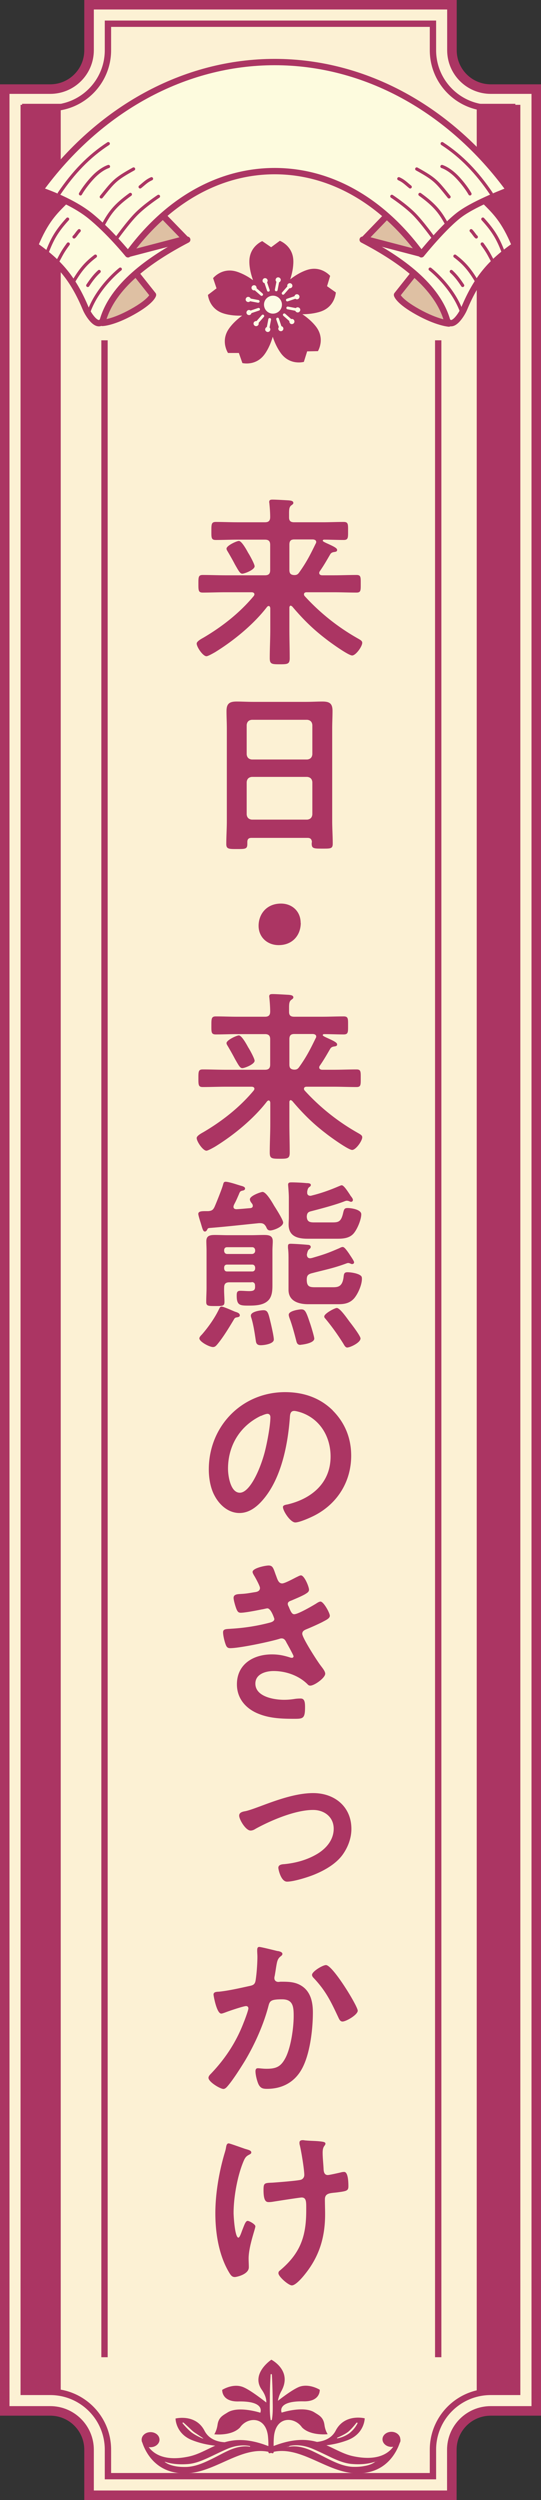 <svg id="b" xmlns="http://www.w3.org/2000/svg" viewBox="0 0 50.42 232.88"><rect x="0" y="0" width="50.42" height="232.88" fill="#333333" stroke="none"/><defs><style>.d{fill:#ab3563}.f,.g{stroke-width:.59px}.f,.g,.h{fill:none;stroke:#ab3563}.f,.h{stroke-linecap:round;stroke-linejoin:round}.g{stroke-miterlimit:10}.h{stroke-width:.3px}.k{fill:#dec0a3}.l{fill:#fdfbe5}</style></defs><g id="c"><path class="l" d="M49.97 224.58h-4.24c-2 0-3.62 1.62-3.62 3.62v4.24H8.3v-4.24c0-2-1.62-3.62-3.62-3.62H.44V8.3h4.24c2 0 3.62-1.62 3.62-3.62V.44h33.82v4.24c0 2 1.62 3.62 3.62 3.62h4.24v216.28z"/><path d="M49.97 224.58h-4.24c-2 0-3.62 1.62-3.62 3.62v4.24H8.3v-4.24c0-2-1.62-3.62-3.62-3.62H.44V8.3h4.24c2 0 3.62-1.62 3.62-3.62V.44h33.82v4.24c0 2 1.62 3.62 3.62 3.62h4.24v216.28z" fill="#fcf1d4"/><path d="M49.97 224.58h-4.24c-2 0-3.62 1.62-3.62 3.62v4.24H8.3v-4.24c0-2-1.62-3.62-3.62-3.62H.44V8.3h4.24c2 0 3.62-1.62 3.62-3.62V.44h33.82v4.24c0 2 1.62 3.62 3.62 3.62h4.24v216.28z" stroke-width=".89" stroke-miterlimit="10" fill="none" stroke="#ab3563"/><path class="g" d="M10.06 4.68c0 2.97-2.41 5.38-5.38 5.38H2.21v212.75h2.47c2.97 0 5.38 2.41 5.38 5.38v2.47h30.29v-2.47c0-2.97 2.41-5.38 5.38-5.38h2.47V10.06h-2.47c-2.97 0-5.38-2.41-5.38-5.38V2.21H10.06v2.47z"/><path class="d" d="M2.06 9.67h3.6v213.1h-3.6zM44.43 9.67h3.6v213.1h-3.6z"/><path d="M45.2 18.74l-.44.14c1.35-.66 2.72-1.16 2.72-1.16C41.96 10.14 33.99 5.79 25.6 5.79S9.24 10.14 3.72 17.72c0 0 1.3.42 2.71 1.14l-.37-.12c-.97.97-1.81 1.77-2.79 4.12 2.22 1.56 3.54 3.03 4.74 5.91.2.48 1.03 1.81 1.54 1.15.26.01 1.23-.01 2.78-.87 1.82-1.01 1.94-1.59 1.94-1.59l-1.6-2c1.37-1.19 3.05-2.23 4.79-3.14l-.2-.06h.04l-2.01-2.25c3.05-2.65 6.6-4.07 10.32-4.07s7.37 1.47 10.45 4.19l-2.09 2.12h.04l-.2.07c1.76.92 3.45 1.96 4.82 3.17L37 27.46s.12.58 1.94 1.59c1.55.86 2.52.88 2.78.87.51.67 1.33-.66 1.54-1.15 1.2-2.88 2.52-4.35 4.74-5.91-.97-2.35-1.82-3.15-2.79-4.12z" fill="#fdfbde"/><path class="k" d="M15.15 20.23l1.97 1.99-5.27 1.43 3.3-3.42zM12.53 25.42l1.82 1.99s-.1.56-1.87 1.6c-1.77 1.03-2.79.93-2.79.93s.11-1.4 1.05-2.52c1.08-1.29 1.79-2 1.79-2zM36.1 20.23l-1.96 1.99 5.27 1.43-3.31-3.42zM38.72 25.42l-1.82 1.99s.1.56 1.87 1.6c1.77 1.03 2.79.93 2.79.93s-.11-1.4-1.05-2.52c-1.08-1.29-1.79-2-1.79-2z"/><path class="f" d="M11.93 23.69s-1.75-2.16-3.57-3.62c-1.82-1.45-4.64-2.36-4.64-2.36C9.24 10.13 17.21 5.78 25.6 5.78s16.36 4.35 21.88 11.93c0 0-3.1 1.15-4.59 2.24-1.49 1.09-3.62 3.74-3.62 3.74-3.64-5-8.49-7.75-13.67-7.75s-10.03 2.75-13.67 7.75z"/><path class="f" d="M17.45 22.33c-3.62 1.89-6.96 4.34-7.87 7.53-.5.81-1.37-.59-1.58-1.09-1.2-2.88-2.52-4.35-4.74-5.91.97-2.35 1.82-3.15 2.79-4.12"/><path class="f" d="M15.34 20.25l1.95 2.01-5.28 1.38M12.72 25.53l1.54 1.94s-.12.58-1.94 1.59c-1.82 1.01-2.78 1.02-2.78 1.02M33.8 22.33c3.62 1.89 6.96 4.34 7.87 7.53.5.81 1.37-.59 1.58-1.09 1.2-2.88 2.52-4.35 4.74-5.91-.97-2.35-1.82-3.15-2.79-4.12"/><path class="f" d="M35.91 20.25l-1.94 2.01 5.28 1.38M38.54 25.53L37 27.47s.12.58 1.94 1.59 2.89 1.08 2.89 1.08"/><path class="h" d="M6.9 22.07c.16-.14.24-.33.48-.58M5.36 24.37c.38-.68.42-.85 1-1.64M8.3 28.98c.86-2.32 2.91-3.91 2.91-3.91M6.81 26.3c.63-1.08 1.15-1.74 2.08-2.44M8.18 26.59c.3-.45.61-.89 1.06-1.3M4.36 23.59c.48-1.27.89-2.03 1.94-3.18M5.52 18.02c1.3-1.92 2.75-3.46 4.57-4.64M7.5 18.06s.36-.67 1.13-1.5c.8-.86 1.48-1.05 1.48-1.05M10.81 22.28s1.11-1.56 1.91-2.36c.82-.82 2.05-1.63 2.05-1.63M9.44 18.34c1.14-1.41 1.27-1.64 3.01-2.6M13.06 17.41c.41-.33.61-.56 1.06-.76M9.6 20.98c.61-1.13 1.08-1.81 2.55-2.87M44.39 22.07c-.16-.14-.24-.33-.48-.58M45.94 24.37c-.38-.68-.42-.85-1-1.64M43 28.98c-.86-2.32-2.91-3.91-2.91-3.91M44.48 26.3c-.63-1.08-1.15-1.74-2.08-2.44M43.12 26.59c-.3-.45-.61-.89-1.06-1.3M46.94 23.59c-.48-1.27-.89-2.03-1.94-3.18M45.78 18.02c-1.3-1.92-2.75-3.46-4.57-4.64M43.8 18.06s-.36-.67-1.13-1.5c-.8-.86-1.48-1.05-1.48-1.05M40.48 22.28s-1.11-1.56-1.91-2.36c-.82-.82-2.05-1.63-2.05-1.63M41.85 18.34c-1.14-1.41-1.27-1.64-3.01-2.6M38.23 17.41c-.41-.33-.61-.56-1.06-.76M41.69 20.98c-.61-1.13-1.08-1.81-2.55-2.87"/><path class="g" d="M9.74 219.58V31.7M40.84 219.58V31.7"/><path class="d" d="M28.62 32.73l1.01-.02s.69-1.12-.16-2.26c-.37-.49-.85-.88-1.29-1.18.52 0 1.14-.06 1.71-.25 1.35-.46 1.41-1.78 1.41-1.78l-.82-.58.29-.96s-.85-1.01-2.2-.54c-.58.2-1.1.53-1.52.86.16-.5.3-1.1.29-1.7-.02-1.43-1.26-1.89-1.26-1.89l-.81.6-.83-.57s-1.22.5-1.2 1.93c0 .61.17 1.22.34 1.71-.42-.31-.96-.62-1.53-.8-1.37-.42-2.19.61-2.19.61l.32.95-.8.61s.1 1.31 1.46 1.73c.58.18 1.21.22 1.73.2-.42.31-.89.72-1.23 1.21-.82 1.17-.09 2.27-.09 2.27h1.01l.33.94s1.28.32 2.1-.86c.35-.5.58-1.08.73-1.59.16.5.41 1.06.77 1.55.86 1.15 2.13.79 2.13.79l.3-.96z"/><path class="l" d="M27.75 27.87c.12-.04.19-.18.15-.3a.243.243 0 00-.3-.15c-.08.03-.14.09-.15.17l-.71.24c-.07.02-.1.09-.08.16.02.07.09.1.16.08l.71-.24c.06.05.15.07.23.04zM27.19 26.78c.09-.1.08-.25-.02-.34a.239.239 0 00-.34.02c-.06.06-.07.15-.05.22l-.49.56c-.05.05-.04.13.01.18.05.05.13.04.18-.01l.49-.56c.08.01.16-.01.22-.08zM26.16 26.12c.03-.13-.06-.25-.19-.28-.13-.03-.25.06-.28.19-.02.08.01.16.07.22l-.14.73c-.01.07.03.14.1.15.07.01.14-.03.15-.1l.14-.73c.07-.03.13-.09.15-.18zM24.93 26.07a.243.243 0 00-.3-.15c-.12.04-.19.18-.15.3.03.08.09.14.17.15l.24.71c.02.07.09.1.16.08.07-.02.1-.09.08-.16l-.24-.71c.05-.06.07-.15.04-.23zM23.84 26.63a.239.239 0 00-.34.02c-.09.1-.08.25.02.34.06.06.15.07.22.05l.56.49c.05.05.13.04.18-.01.05-.05.04-.13-.01-.18l-.56-.49a.238.238 0 00-.08-.22zM23.18 27.66c-.13-.03-.25.06-.28.19s.06.25.19.28c.08.02.16-.01.22-.07l.73.14c.07.01.14-.03.15-.1.01-.07-.03-.14-.1-.15l-.73-.14a.252.252 0 00-.18-.15zM23.13 28.89c-.12.04-.19.18-.15.3.04.12.18.19.3.15.08-.03.14-.09.15-.17l.71-.24c.07-.02.1-.09.08-.16-.02-.07-.09-.1-.16-.08l-.71.24a.236.236 0 00-.23-.04zM23.69 29.98c-.09.1-.08.25.02.34.1.09.25.08.34-.02.06-.06.07-.15.05-.22l.49-.56c.05-.05.04-.13-.01-.18-.05-.05-.13-.04-.18.01l-.49.56a.238.238 0 00-.22.08zM24.72 30.64c-.03.13.06.25.19.28.13.03.25-.06.28-.19a.231.231 0 00-.07-.22l.14-.73c.01-.07-.03-.14-.1-.15-.07-.01-.14.03-.15.1l-.14.73c-.07.03-.13.09-.15.18zM25.95 30.69c.04.12.18.19.3.15.12-.04.19-.18.15-.3-.03-.08-.09-.14-.17-.15l-.24-.71c-.02-.07-.09-.1-.16-.08-.07.02-.1.09-.08.16l.24.71c-.05.06-.07.15-.04.23zM27.04 30.13c.1.09.25.08.34-.02.09-.1.08-.25-.02-.34a.226.226 0 00-.22-.05l-.56-.49c-.05-.05-.13-.04-.18.01-.05.05-.04.13.01.18l.56.49c-.01.08.01.16.08.22zM27.7 29.1c.13.03.25-.06.28-.19.03-.13-.06-.25-.19-.28a.231.231 0 00-.22.07l-.73-.14c-.07-.01-.14.03-.15.1-.01.07.03.14.1.15l.73.14c.03.07.09.13.18.15zM25.71 29.17a.83.83 0 01-1.06-.52c-.15-.44.08-.91.52-1.06s.91.08 1.06.52a.83.83 0 01-.52 1.06z"/><path class="d" d="M37.31 227.23c0-.33-.28-.63-.68-.69-.45-.07-.89.18-.97.56-.08.38.22.75.67.82.11.02.22.01.32 0-.46.63-1.48 1.36-3.74.88-.89-.19-1.64-.66-2.49-1.02.56-.06 1.25-.2 1.99-.48 1.58-.61 1.58-2.03 1.58-2.03s-1.86-.47-2.7 1.14c-.4.78-1.18 1-1.75 1.06-1.02-.28-2.26-.31-4.04.38 0-.22 0-.51.03-.86.18-1.96 1.92-1.88 2.61-.88.79.82 2.4.64 2.4.64s-.23-.32-.3-.86c-.1-.72-.49-.89-.95-1.18-1.02-.63-3.04.03-3.04.03s-.51-1.1 2.05-1.05c1.58.03 1.5-1.08 1.5-1.08s-.92-.58-1.83-.3c-.5.16-1.43.83-2.07 1.33.05-.27.14-.58.33-.92 1.04-1.9-.94-2.91-.94-2.91s-1.94 1.29-.9 2.79c.33.47.44.87.43 1.2-.63-.49-1.72-1.31-2.28-1.48-.91-.29-1.83.3-1.83.3s-.08 1.11 1.5 1.08c2.56-.05 2.05 1.05 2.05 1.05s-2.02-.66-3.04-.03c-.46.29-.85.45-.95 1.18-.08.54-.3.86-.3.86s1.61.19 2.4-.64c.69-1 2.43-1.08 2.61.88.03.35.04.64.03.86-1.79-.7-3.04-.66-4.07-.36-.57-.03-1.44-.22-1.88-1.07-.83-1.61-2.7-1.14-2.7-1.14s0 1.43 1.58 2.03c.8.31 1.54.44 2.12.5-.84.37-1.58.82-2.46 1.01-2.26.48-3.28-.25-3.74-.88.1.02.21.02.32 0 .45-.07.76-.44.67-.82-.08-.38-.52-.63-.97-.56-.4.06-.68.36-.68.69s0 .02.01.06v.07c.01.06.04.11.06.16.27.82 1.32 3.1 4.42 2.82 2.5-.22 4.87-2.49 7.32-1.98.02.14.08.17.25.1.17.07.23.05.25-.1 2.46-.52 4.82 1.75 7.33 1.98 3.1.28 4.14-2 4.42-2.82.03-.05.05-.1.06-.16v-.07c0-.03.01-.05.01-.05zm-5.89-.15c.37-.16.74-.33 1.04-.56.29-.25.53-.54.76-.83.02-.02.05-.03.08-.01.02.01.03.04.02.06-.09.17-.19.33-.31.48-.12.15-.26.28-.42.42a2.903 2.903 0 01-1.14.5s-.03 0-.04-.02c0-.01 0-.02.02-.03zm-12.55.07c-.37-.17-.74-.35-1.05-.59-.3-.25-.56-.53-.8-.82-.02-.02-.01-.05.01-.07.02-.01.05-.01.07 0 .15.13.29.26.43.39s.27.26.41.38c.13.12.3.22.46.33.16.11.33.22.49.33s.01.03 0 .04c0 0-.03.01-.04 0zm4.38.76c-.68-.1-1.38.1-1.97.37-.61.28-1.19.62-1.82.91-.61.29-1.29.57-2.04.61-.37.01-.73 0-1.09-.07-.35-.07-.7-.18-.97-.39v-.02h.02c.64.22 1.35.26 2.02.22.68-.03 1.31-.28 1.93-.56.62-.28 1.22-.59 1.85-.86.64-.28 1.39-.41 2.1-.27.02 0 .04.02.03.04 0 .02-.03.03-.05.03zm2.09-2.51s-.04.05-.07.05c-.03 0-.05-.02-.05-.05-.11-.7-.07-1.4-.07-2.1 0-.7.03-1.4.07-2.1 0-.03.03-.05.06-.05s.05.02.06.05c.04.7.06 1.4.07 2.1 0 .7.05 1.4-.07 2.1zm9.59 3.95c-.28.2-.63.31-.99.37-.35.07-.72.08-1.09.07-.74-.04-1.42-.33-2.03-.62-.62-.3-1.21-.62-1.82-.9-.6-.26-1.29-.46-1.98-.36s-.04 0-.05-.03c0-.02 0-.04.03-.04.71-.15 1.46-.01 2.11.26.64.27 1.24.57 1.85.86.61.28 1.24.53 1.92.57.67.05 1.37.01 2.03-.2s.02 0 .02 0v.01zM27.11 56.41c-.05 0-.14.05-.14.19v2.04c0 .89.03 1.78.03 2.67 0 .55-.19.57-.93.57s-.93-.02-.93-.57c0-.89.05-1.78.05-2.67v-2c-.02-.09-.05-.19-.15-.19-.05 0-.09.03-.14.07-1.25 1.63-3.1 3.15-4.85 4.23-.33.19-.69.38-.81.38-.33 0-.91-.86-.91-1.18 0-.21.45-.45.63-.55 1.75-1.03 3.38-2.31 4.68-3.87.03-.05.07-.09.07-.17 0-.14-.14-.19-.26-.19h-2.43c-.72 0-1.42.03-2.12.03-.41 0-.41-.19-.41-.82s0-.82.41-.82c.7 0 1.4.03 2.12.03h3.68c.33 0 .48-.14.48-.48v-2.36c0-.34-.15-.48-.48-.48h-2.6c-.65 0-1.32.03-1.99.03-.43 0-.41-.22-.41-.84s0-.84.41-.84c.67 0 1.34.03 1.99.03h2.6c.33 0 .48-.14.48-.48 0-.38-.03-.82-.07-1.22 0-.07-.02-.12-.02-.19 0-.21.15-.22.33-.22.33 0 1.11.05 1.49.07.15.02.43.03.43.24 0 .1-.09.15-.21.24-.17.14-.19.36-.19.72v.39c0 .33.15.45.48.45h2.62c.65 0 1.32-.03 1.99-.03.43 0 .41.22.41.84s.02.84-.41.84c-.62 0-1.22-.03-1.83-.03-.05 0-.12.03-.12.1s.24.17.31.21c.74.33 1.03.48 1.03.65s-.17.17-.26.19c-.17.02-.29.07-.38.21-.38.65-.58 1.01-.98 1.59a.27.27 0 00-.05.15c0 .15.12.21.26.22h1.1c.7 0 1.4-.03 2.12-.03.41 0 .39.21.39.82s.02.82-.39.82c-.72 0-1.42-.03-2.12-.03h-2.54c-.12 0-.24.05-.24.19 0 .07.02.1.05.15a20.03 20.03 0 005 3.98c.24.14.38.22.38.39 0 .34-.6 1.18-.94 1.18-.36 0-2.09-1.25-2.45-1.54-1.23-.94-2.14-1.85-3.14-3.03-.05-.03-.09-.07-.15-.07zm-4.53-2.97c-.21 0-.34-.26-.69-.87-.15-.29-.36-.67-.63-1.13-.05-.09-.15-.22-.15-.33 0-.29.96-.72 1.15-.72.27 0 .74.87.87 1.11.14.21.6 1.05.6 1.25 0 .33-.93.69-1.15.69zm6.89-2.95c0-.17-.14-.22-.29-.24h-1.75c-.33 0-.46.14-.46.48v2.36c0 .33.12.46.45.48.24 0 .34-.07.46-.24.67-.93 1.05-1.68 1.54-2.69a.27.27 0 00.05-.15zM28.67 78.05h-5.23c-.27 0-.39.12-.39.39v.17c0 .48-.17.48-.98.48-.74 0-.98 0-.98-.46 0-.72.05-1.44.05-2.14v-8.62c0-.55-.03-1.08-.03-1.63 0-.69.27-.89.94-.89.5 0 .99.03 1.51.03h5c.5 0 .99-.03 1.49-.03.65 0 .94.17.94.87 0 .55-.03 1.1-.03 1.65v8.58c0 .72.05 1.42.05 2.14 0 .48-.21.46-.98.46s-.98 0-.98-.46c0-.05 0-.1.02-.15-.02-.27-.14-.39-.41-.39zm-.04-7.3c.29-.03.45-.19.48-.48v-2.74c-.03-.29-.19-.45-.48-.48h-5.16c-.29.03-.45.19-.48.48v2.74c.03.29.19.45.48.48h5.16zm-5.64 5.12c.03.29.19.45.48.48h5.16c.29-.03.45-.19.48-.48v-3.02c-.03-.29-.19-.45-.48-.48h-5.16c-.29.03-.45.19-.48.48v3.02zM28.03 85.97c0 1.13-.75 2.07-2.06 2.07-1.06 0-1.87-.74-1.87-1.8s.72-2.07 2.09-2.07c1.03 0 1.83.72 1.83 1.8zM27.11 102.47c-.05 0-.14.05-.14.19v2.04c0 .89.03 1.78.03 2.67 0 .55-.19.57-.93.57s-.93-.02-.93-.57c0-.89.05-1.78.05-2.67v-2c-.02-.09-.05-.19-.15-.19-.05 0-.09.03-.14.07-1.25 1.63-3.1 3.15-4.85 4.23-.33.19-.69.38-.81.38-.33 0-.91-.86-.91-1.18 0-.21.45-.45.63-.55 1.75-1.03 3.38-2.31 4.68-3.87.03-.05.07-.09.07-.17 0-.14-.14-.19-.26-.19h-2.43c-.72 0-1.42.03-2.12.03-.41 0-.41-.19-.41-.82s0-.82.41-.82c.7 0 1.4.03 2.12.03h3.68c.33 0 .48-.14.48-.48v-2.36c0-.34-.15-.48-.48-.48h-2.6c-.65 0-1.32.03-1.99.03-.43 0-.41-.22-.41-.84s0-.84.41-.84c.67 0 1.34.03 1.99.03h2.6c.33 0 .48-.14.48-.48 0-.38-.03-.82-.07-1.22 0-.07-.02-.12-.02-.19 0-.21.15-.22.33-.22.33 0 1.11.05 1.49.07.15.02.43.03.43.24 0 .1-.09.15-.21.24-.17.14-.19.36-.19.72v.39c0 .33.15.45.48.45h2.62c.65 0 1.32-.03 1.99-.03.43 0 .41.22.41.84s.02.84-.41.84c-.62 0-1.22-.03-1.83-.03-.05 0-.12.03-.12.1s.24.17.31.21c.74.33 1.03.48 1.03.65s-.17.17-.26.19c-.17.02-.29.07-.38.21-.38.65-.58 1.01-.98 1.59a.27.27 0 00-.05.15c0 .15.12.21.26.22h1.1c.7 0 1.4-.03 2.12-.03.41 0 .39.21.39.82s.02.82-.39.82c-.72 0-1.42-.03-2.12-.03h-2.54c-.12 0-.24.05-.24.19 0 .07.02.1.05.15a20.03 20.03 0 005 3.98c.24.14.38.22.38.39 0 .34-.6 1.18-.94 1.18-.36 0-2.09-1.25-2.45-1.54-1.23-.94-2.14-1.85-3.14-3.03-.05-.03-.09-.07-.15-.07zm-4.53-2.97c-.21 0-.34-.26-.69-.87-.15-.29-.36-.67-.63-1.13-.05-.09-.15-.22-.15-.33 0-.29.96-.72 1.15-.72.27 0 .74.87.87 1.11.14.21.6 1.05.6 1.25 0 .33-.93.69-1.15.69zm6.89-2.94c0-.17-.14-.22-.29-.24h-1.75c-.33 0-.46.14-.46.48v2.36c0 .33.12.46.45.48.24 0 .34-.07.46-.24.67-.93 1.05-1.68 1.54-2.69a.27.27 0 00.05-.15zM20.99 110.08c.36 0 1.15.29 1.52.39.12.03.33.1.33.24 0 .12-.1.17-.19.19-.27.05-.29.1-.41.41-.09.19-.19.46-.41.87-.03.07-.07.15-.07.24 0 .17.14.22.29.22.43-.02.86-.07 1.29-.1.12-.02.22-.07.22-.21 0-.07-.02-.1-.03-.15-.1-.14-.24-.29-.24-.46 0-.34 1.04-.69 1.18-.69.34 0 .91.99 1.08 1.29.17.26.84 1.32.84 1.56 0 .41-.93.74-1.2.74-.24 0-.31-.15-.39-.34-.14-.24-.27-.34-.55-.34h-.12c-1.52.15-3.07.33-4.61.45-.14.02-.15.03-.24.21-.05.07-.1.12-.19.12-.17 0-.22-.26-.39-.82-.05-.15-.22-.69-.22-.82 0-.24.29-.26.67-.26h.26c.34-.03.46-.12.6-.43.17-.39.65-1.59.75-1.94.07-.22.07-.36.24-.36zm1.05 12.64c-.12.02-.19.09-.24.19-.45.75-.99 1.65-1.54 2.31-.12.14-.22.26-.41.26-.34 0-1.27-.5-1.27-.81 0-.12.15-.27.24-.36.6-.69 1.2-1.54 1.59-2.36.05-.1.1-.24.24-.24s.77.27.93.34c.12.05.31.14.43.17.14.05.34.12.34.31 0 .15-.19.17-.31.19zm1.42-3.27h-2.09c-.34 0-.48.15-.48.48-.02.45.03.89.03 1.34 0 .39-.15.39-.86.39-.65 0-.84 0-.84-.38 0-.45.03-.89.03-1.34v-3.38c0-.38-.02-.69-.02-.94 0-.53.36-.58.81-.58.39 0 .81.02 1.2.02h2.16c.39 0 .81-.02 1.2-.02.45 0 .82.05.82.58 0 .26-.03.55-.03.93v2.96c0 .51.02 1.11-.31 1.54-.45.55-1.27.57-1.92.57-.81 0-1.1-.03-1.1-.93 0-.27.02-.45.34-.45.27 0 .55.03.82.03.51 0 .57-.15.55-.51 0-.22-.1-.33-.33-.33zm.05-2.64c.15-.02.26-.12.27-.27v-.09c-.02-.17-.12-.27-.27-.27h-2.35c-.17 0-.26.1-.27.27v.09c.02.15.1.26.27.27h2.35zm-2.62 1.36c.02.17.1.27.27.27h2.35c.15 0 .26-.1.27-.27v-.1c-.02-.17-.12-.27-.27-.27h-2.35c-.17 0-.26.1-.27.27v.1zm3.41 7.14c-.38 0-.43-.21-.46-.43-.1-.67-.22-1.51-.43-2.16a.508.508 0 01-.03-.17c0-.38.91-.5 1.18-.5.43 0 .46.33.69 1.27.07.31.27 1.18.27 1.46 0 .41-.91.53-1.22.53zm4.33-14.19c0 .17.12.27.29.27.03 0 .07 0 .12-.02.89-.22 1.68-.5 2.54-.87.09-.03.19-.09.27-.09.19 0 .53.53.75.86.03.05.07.12.1.15.1.14.19.24.19.36 0 .1-.07.17-.17.17-.07 0-.12-.03-.17-.05a.604.604 0 00-.24-.05c-.05 0-.14.03-.19.05-.87.34-2.24.7-3.17.94-.27.07-.34.21-.36.48.02.58.39.55.86.55h1.49c.57 0 .84-.03 1.03-.84.09-.38.12-.5.43-.5.34 0 1.27.14 1.27.58 0 .51-.39 1.44-.74 1.82-.38.41-.94.46-1.47.46h-2.78c-.93 0-1.78-.21-1.78-1.32 0-.22.02-.46.02-.69v-1.77c0-.51-.07-1.2-.07-1.25 0-.21.14-.22.34-.22.34 0 1.01.03 1.37.07.12 0 .41 0 .41.17 0 .12-.09.15-.17.22-.12.1-.14.26-.17.39v.1zm.28 6.09c.05 0 .1-.02.14-.02 1.17-.34 1.49-.45 2.6-.93.09-.05.19-.1.29-.1.14 0 .29.21.43.39l.15.21c.15.24.48.7.48.82s-.09.17-.19.17c-.07 0-.1-.03-.17-.05-.03-.02-.14-.05-.19-.05s-.14.03-.19.05c-1.22.45-1.97.58-3.22.91-.33.09-.45.22-.45.58v.03c0 .72.36.69.96.69h1.37c.51 0 .98.02 1.1-.94.03-.29.05-.46.36-.46.33 0 .94.1 1.2.29.14.09.15.19.15.33 0 .57-.38 1.42-.74 1.83-.41.45-.91.53-1.47.53h-2.78c-.89 0-1.85-.27-1.85-1.34v-2.79c0-.38 0-.75-.05-1.11v-.17c0-.21.12-.22.27-.22.26 0 1.32.07 1.58.1.12 0 .27.05.27.19 0 .12-.09.17-.17.24-.12.1-.15.31-.19.46 0 .21.09.36.29.36zm-.91 8.07c-.27 0-.34-.17-.39-.39-.17-.65-.39-1.49-.63-2.11-.03-.1-.07-.21-.07-.31 0-.38 1.03-.5 1.15-.5.36 0 .45.14.82 1.25.09.24.41 1.3.41 1.47 0 .46-1.23.58-1.29.58zm4.38.25c-.19 0-.29-.21-.39-.38-.51-.81-1.06-1.59-1.68-2.33-.05-.05-.09-.1-.09-.19 0-.27.98-.79 1.17-.79.31 0 1.01 1.05 1.22 1.32.19.24.99 1.29.99 1.52 0 .39-.96.84-1.22.84zM31 131.38c1.15 1.15 1.73 2.59 1.73 4.22 0 2.38-1.25 4.42-3.34 5.53-.39.21-1.46.69-1.87.69-.45 0-1.15-1.06-1.15-1.44 0-.17.26-.21.43-.24 2.24-.53 4.01-2 4.01-4.46 0-1.83-.96-3.48-2.74-4.1-.15-.05-.5-.15-.65-.15-.39 0-.39.38-.41.67-.19 2.5-.79 5.55-2.43 7.52-.57.69-1.32 1.32-2.26 1.32-1.04 0-1.87-.75-2.33-1.63-.38-.7-.53-1.63-.53-2.43 0-4.01 3.07-7.2 7.11-7.2 1.68 0 3.22.5 4.44 1.7zm-6.67.5c-1.95.93-3.08 2.76-3.08 4.94 0 .63.22 2.23 1.1 2.23s1.82-1.95 2.3-3.7c.22-.82.55-2.52.55-3.34 0-.17-.09-.31-.27-.31-.14 0-.45.12-.58.19zM25.72 146.75c.14.39.24.75.58.75.24 0 1.06-.45 1.32-.58.12-.05.31-.17.43-.17.31 0 .75 1.05.75 1.34 0 .21-.21.31-.36.41-.39.22-.82.39-1.23.57-.17.07-.39.12-.39.34 0 .09.05.19.09.26.19.48.31.7.51.7.36 0 1.68-.77 2.04-.99.1-.07.29-.19.41-.19.29 0 .87 1.06.87 1.32s-.38.41-.72.6c-.45.22-.91.43-1.37.62-.21.09-.48.17-.48.46 0 .38 1.42 2.59 1.73 2.98.14.19.41.51.41.74 0 .39-1.01 1.11-1.39 1.11-.12 0-.19-.05-.27-.14-.82-.81-2.02-1.22-3.15-1.22-.72 0-1.7.27-1.7 1.17 0 1.23 1.75 1.51 2.67 1.51.36 0 .69-.03 1.05-.09.14-.02.34-.03.5-.03.34 0 .41.29.41.79 0 1.06-.17 1.1-.98 1.1-1.11 0-2.26-.03-3.31-.45-1.2-.46-2.06-1.42-2.06-2.76 0-1.87 1.52-2.79 3.26-2.79.62 0 1.11.1 1.7.29.05.02.12.03.17.03.09 0 .15-.07.15-.15s-.55-1.08-.65-1.25c-.1-.21-.21-.41-.46-.41-.1 0-.15.02-.24.05-.89.27-3.68.86-4.56.86-.29 0-.36-.17-.45-.43-.09-.27-.21-.75-.21-1.05 0-.33.31-.29.75-.33 1.23-.07 2.45-.26 3.65-.58.17-.05.38-.14.38-.33 0-.03-.31-.99-.65-.99-.09 0-.41.09-.53.1-.43.09-1.54.31-1.95.31-.22 0-.29-.1-.38-.29-.1-.22-.29-.86-.29-1.1 0-.36.45-.34.69-.36.57-.03.79-.09 1.32-.17.22-.03.45-.12.45-.39 0-.17-.38-.87-.48-1.04-.07-.12-.21-.33-.21-.45 0-.36 1.2-.6 1.49-.6.41 0 .45.27.69.93zM24.25 168.26c1.52-.57 3.32-1.23 4.94-1.23 2 0 3.56 1.27 3.56 3.34 0 .87-.33 1.73-.84 2.43-.6.81-1.59 1.39-2.52 1.78-.6.26-2 .7-2.64.7-.57 0-.81-1.15-.81-1.29 0-.29.33-.33.55-.34 1.01-.1 2.02-.36 2.93-.87.91-.5 1.68-1.34 1.68-2.43s-.87-1.75-1.92-1.75c-1.65 0-3.91.96-5.35 1.75-.14.09-.29.17-.48.17-.45 0-1.06-1.03-1.06-1.39 0-.26.24-.36.55-.41.38-.07 1.13-.36 1.41-.46zM25.89 181.74c.14.03.43.09.43.27 0 .1-.07.15-.14.21-.33.24-.36.51-.46 1.11-.03.21-.07.45-.12.74-.02.05-.03.14-.03.19 0 .24.17.36.38.36.07 0 .14-.02.21-.02.7 0 1.34 0 1.95.39.86.55 1.05 1.54 1.05 2.48 0 1.58-.27 3.89-1.03 5.26-.69 1.25-1.85 1.85-3.24 1.85-.38 0-.6-.05-.79-.41-.14-.29-.29-.89-.29-1.22 0-.17.05-.29.22-.29s.46.05.81.05c.93 0 1.35-.21 1.78-1.04.5-.99.75-2.78.75-3.87 0-.86-.05-1.56-1.08-1.56s-1.15.14-1.27.62c-.45 1.73-1.27 3.56-2.18 5.09-.41.67-1.2 1.92-1.71 2.47-.09.09-.19.17-.31.17-.29 0-1.39-.65-1.39-1.04 0-.15.14-.29.24-.39 1.35-1.42 2.35-2.95 3.05-4.78.09-.21.43-1.13.43-1.29 0-.14-.09-.22-.22-.22-.24 0-1.66.48-1.95.6-.1.03-.26.1-.36.1-.43 0-.72-1.68-.72-1.77 0-.26.29-.26.51-.27.89-.09 1.97-.34 2.84-.53.34-.07.51-.15.57-.51.1-.6.17-1.59.17-2.21 0-.19-.02-.38-.02-.58 0-.14 0-.34.19-.34.17 0 1.47.33 1.73.39zm7.45 5.56c0 .38-1.08 1.01-1.42 1.01-.22 0-.31-.22-.39-.39-.69-1.47-1.15-2.45-2.3-3.67-.07-.07-.15-.17-.15-.29 0-.31.99-.91 1.3-.91.63 0 2.96 3.82 2.96 4.25zM23.42 200.51c0 .1-.09.14-.17.19-.31.15-.41.29-.55.62-.57 1.34-.93 3.36-.93 4.81 0 .33.12 2.31.45 2.31.14 0 .31-.6.38-.75.17-.43.29-.81.48-.81.15 0 .72.31.72.51 0 .22-.63 1.87-.63 3 0 .26.02.53.02.81 0 .67-1.15.91-1.3.91-.27 0-.38-.15-.6-.53-.91-1.59-1.22-3.6-1.22-5.41s.34-3.84.87-5.62c.05-.17.09-.29.12-.48.03-.15.05-.41.26-.41.09 0 1.34.45 1.52.51.34.1.58.15.58.34zm4.8-1.15c.09 0 .21.03.29.03.53.05 1.06.03 1.58.12.09.02.24.05.24.17 0 .22-.26.19-.26.84 0 .53.07 1.06.09 1.59.02.26.1.5.39.5.14 0 1.08-.21 1.27-.26.09-.02.17-.03.26-.03.38 0 .39 1.04.39 1.34 0 .43-.19.45-1.08.57-.62.07-1.11.05-1.11.65 0 .46.02.93.02 1.37 0 2.14-.53 3.92-1.88 5.6-.21.27-.86 1.04-1.22 1.04-.31 0-1.25-.82-1.25-1.13 0-.14.05-.19.14-.26 1.88-1.58 2.45-3.14 2.45-5.57v-.36c0-.53-.03-.87-.43-.87-.14 0-2.14.31-2.45.36-.21.03-.39.07-.6.07-.22 0-.5-.03-.5-1.11 0-.67.07-.67.82-.7.48-.03 2.23-.17 2.62-.26.22-.05.36-.24.36-.46 0-.5-.29-2.28-.43-2.81-.02-.05-.02-.14-.02-.21 0-.17.15-.22.31-.22z"/></g></svg>